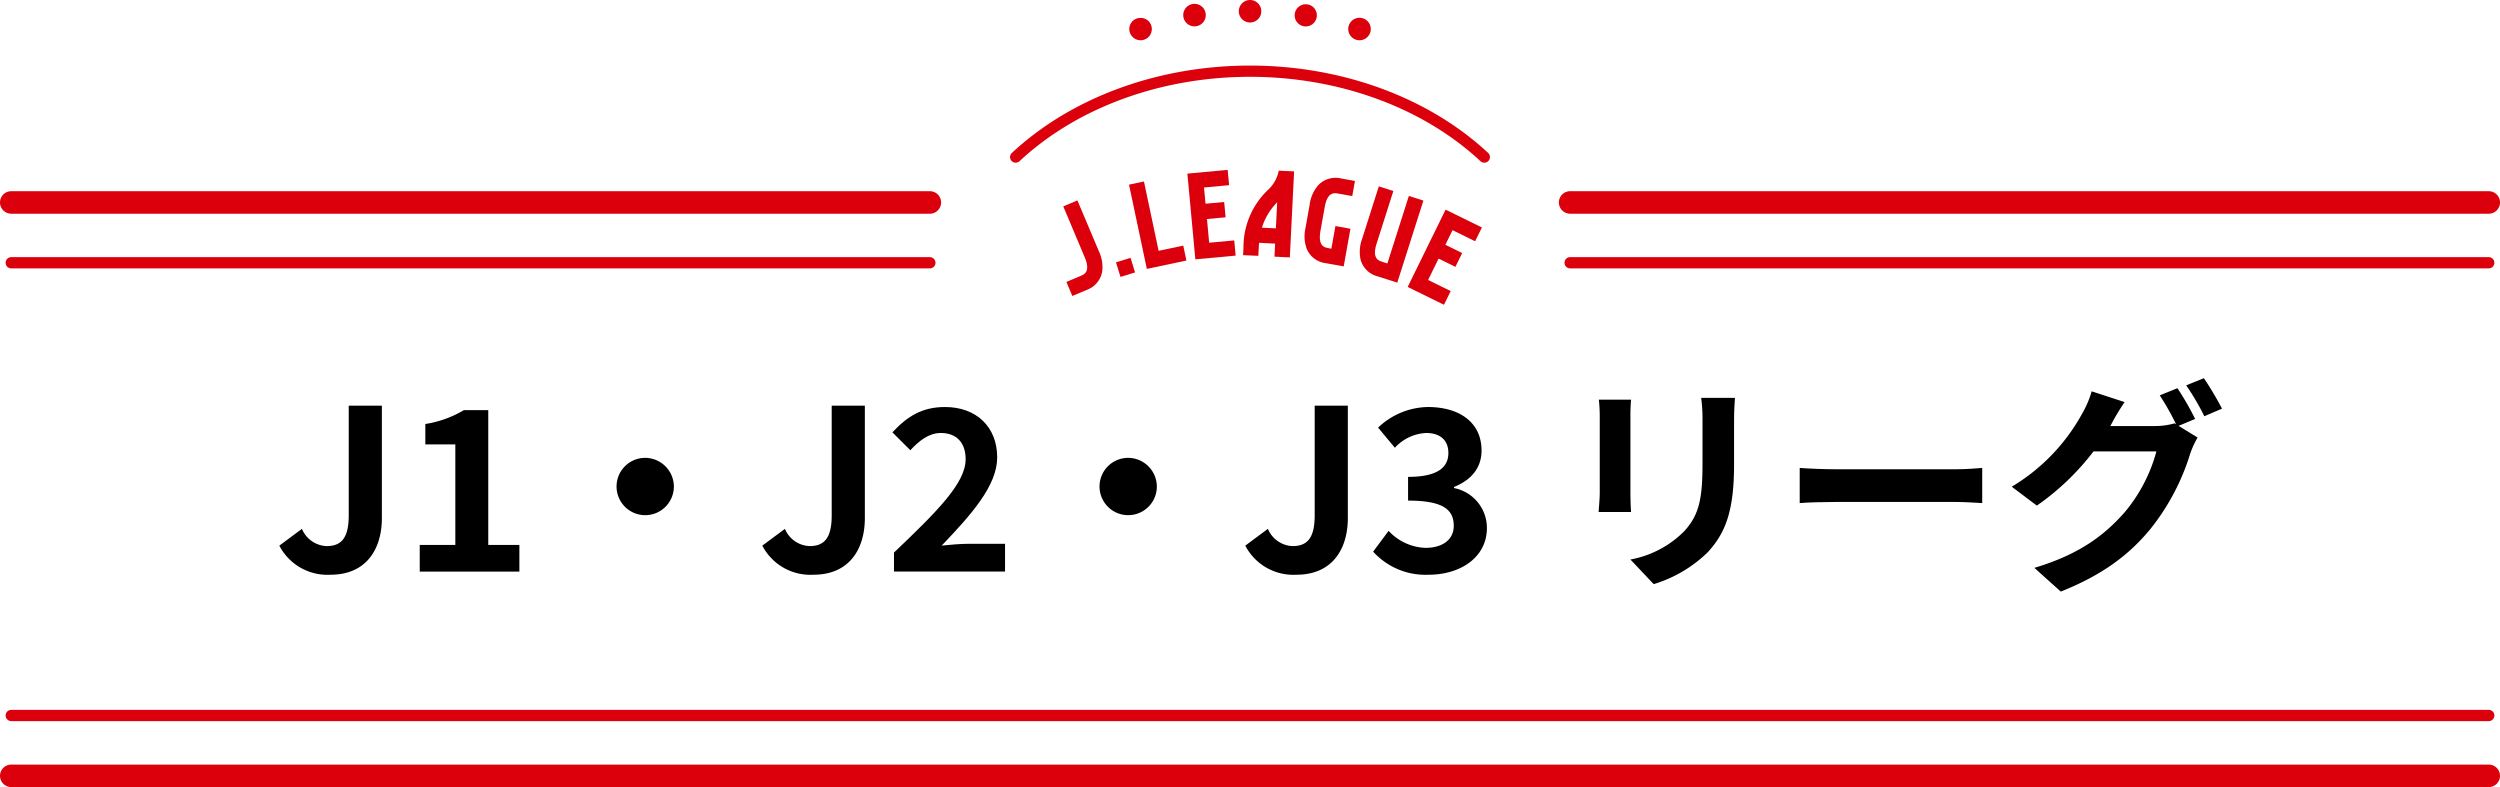 <svg xmlns="http://www.w3.org/2000/svg" xmlns:xlink="http://www.w3.org/1999/xlink" width="343" height="107.987" viewBox="0 0 343 107.987">
  <defs>
    <clipPath id="clip-path">
      <rect id="長方形_26046" data-name="長方形 26046" width="343" height="107.987" fill="none"/>
    </clipPath>
  </defs>
  <g id="グループ_20040" data-name="グループ 20040" clip-path="url(#clip-path)">
    <path id="パス_53497" data-name="パス 53497" d="M77.348,131.53l3.1-2.3a3.831,3.831,0,0,0,3.379,2.365c2,0,3.041-1.075,3.041-4.208V112.33h4.547v15.42c0,4.27-2.15,7.772-7.035,7.772a7.428,7.428,0,0,1-7.035-3.993" transform="translate(-39.022 -56.671)"/>
    <path id="パス_53498" data-name="パス 53498" d="M116.221,132.064h4.884V118.27H116.99v-2.8a14.766,14.766,0,0,0,5.284-1.9h3.349v18.493h4.27v3.656h-13.67Z" transform="translate(-58.634 -57.297)"/>
    <path id="パス_53499" data-name="パス 53499" d="M178.582,130.707a3.932,3.932,0,1,1-3.932-3.932,3.96,3.96,0,0,1,3.932,3.932" transform="translate(-86.127 -63.958)"/>
    <path id="パス_53500" data-name="パス 53500" d="M211.081,131.53l3.1-2.3a3.831,3.831,0,0,0,3.379,2.365c2,0,3.041-1.075,3.041-4.208V112.33h4.547v15.42c0,4.27-2.15,7.772-7.035,7.772a7.428,7.428,0,0,1-7.035-3.993" transform="translate(-106.491 -56.671)"/>
    <path id="パス_53501" data-name="パス 53501" d="M247.318,132.669c5.929-5.653,9.83-9.523,9.83-12.811,0-2.242-1.229-3.594-3.41-3.594-1.659,0-3.011,1.106-4.178,2.366l-2.458-2.458c2.089-2.242,4.117-3.471,7.219-3.471,4.3,0,7.157,2.734,7.157,6.912,0,3.871-3.563,7.864-7.618,12.1,1.137-.123,2.641-.246,3.717-.246h4.977v3.809H247.318Z" transform="translate(-124.663 -56.858)"/>
    <path id="パス_53502" data-name="パス 53502" d="M312.315,130.707a3.932,3.932,0,1,1-3.932-3.932,3.96,3.96,0,0,1,3.932,3.932" transform="translate(-153.596 -63.958)"/>
    <path id="パス_53503" data-name="パス 53503" d="M344.815,131.53l3.1-2.3a3.831,3.831,0,0,0,3.379,2.365c2,0,3.041-1.075,3.041-4.208V112.33h4.547v15.42c0,4.27-2.15,7.772-7.035,7.772a7.428,7.428,0,0,1-7.035-3.993" transform="translate(-173.96 -56.671)"/>
    <path id="パス_53504" data-name="パス 53504" d="M380.216,132.546l2.12-2.857a7.223,7.223,0,0,0,5.069,2.334c2.3,0,3.87-1.106,3.87-3.011,0-2.15-1.321-3.471-6.267-3.471v-3.256c4.178,0,5.529-1.382,5.529-3.287,0-1.72-1.105-2.734-3.041-2.734a6.219,6.219,0,0,0-4.3,2.027l-2.3-2.764a10.118,10.118,0,0,1,6.82-2.826c4.393,0,7.372,2.15,7.372,5.96,0,2.4-1.413,4.055-3.779,5.007v.154a5.575,5.575,0,0,1,4.515,5.468c0,4.055-3.655,6.42-7.987,6.42a9.666,9.666,0,0,1-7.618-3.164" transform="translate(-191.82 -56.858)"/>
    <path id="パス_53505" data-name="パス 53505" d="M447.011,112.771v10.383c0,.768.03,1.966.092,2.672h-4.454c.031-.584.154-1.782.154-2.7V112.771a21.8,21.8,0,0,0-.123-2.365H447.1c-.061.707-.092,1.382-.092,2.365m14.223.461v6.082c0,6.6-1.29,9.462-3.563,11.981a18.087,18.087,0,0,1-7.465,4.423l-3.194-3.378a13.9,13.9,0,0,0,7.373-3.871c2.119-2.3,2.519-4.608,2.519-9.4v-5.836a21.671,21.671,0,0,0-.184-3.072h4.638c-.061.86-.123,1.843-.123,3.072" transform="translate(-223.317 -55.576)"/>
    <path id="パス_53506" data-name="パス 53506" d="M503.272,129.748h16.5c1.444,0,2.8-.123,3.594-.184v4.823c-.737-.031-2.3-.154-3.594-.154h-16.5c-1.751,0-3.809.061-4.946.154v-4.823c1.106.092,3.348.184,4.946.184" transform="translate(-251.406 -65.365)"/>
    <path id="パス_53507" data-name="パス 53507" d="M582.2,110.3l-2.273.952,2.611,1.6a12.338,12.338,0,0,0-1.014,2.212,31.191,31.191,0,0,1-5.376,10.23c-2.919,3.594-6.6,6.389-12.38,8.694l-3.625-3.256c6.267-1.873,9.676-4.547,12.38-7.618a21.728,21.728,0,0,0,4.362-8.356h-8.632a34.537,34.537,0,0,1-7.772,7.434L557.04,119.6a26.569,26.569,0,0,0,9.584-9.892,13.913,13.913,0,0,0,1.382-3.195l4.516,1.475a31.974,31.974,0,0,0-1.874,3.133c-.03.061-.061.093-.092.154H576.7a9.693,9.693,0,0,0,2.672-.368l.215.123a35.523,35.523,0,0,0-2.242-3.963l2.426-.984A39.143,39.143,0,0,1,582.2,110.3m3.686-1.413-2.427,1.045a32.572,32.572,0,0,0-2.488-4.239l2.427-.983a43.86,43.86,0,0,1,2.488,4.178" transform="translate(-281.027 -52.823)"/>
    <path id="パス_53508" data-name="パス 53508" d="M374.852,8.007a1.554,1.554,0,0,1-.3-.03,1.463,1.463,0,0,1-.287-.089A1.665,1.665,0,0,1,374,7.75a1.791,1.791,0,0,1-.233-.193,1.557,1.557,0,0,1-.456-1.09,1.54,1.54,0,0,1,.119-.595,1.682,1.682,0,0,1,.144-.263,1.288,1.288,0,0,1,.193-.238A1.791,1.791,0,0,1,374,5.178a1.665,1.665,0,0,1,.268-.139,1.463,1.463,0,0,1,.287-.089,1.565,1.565,0,0,1,1.392.421,1.251,1.251,0,0,1,.193.238,1.679,1.679,0,0,1,.144.263,1.831,1.831,0,0,1,.119.595,1.548,1.548,0,0,1-1.546,1.541" transform="translate(-188.333 -2.483)" fill="#dc000c"/>
    <path id="パス_53509" data-name="パス 53509" d="M344.194,3.606a1.522,1.522,0,1,1,.228.02,1.215,1.215,0,0,1-.228-.02M327.649,2.3a1.545,1.545,0,1,1,1.754,1.3,1.819,1.819,0,0,1-.228.015A1.544,1.544,0,0,1,327.649,2.3m7.606-.763A1.543,1.543,0,1,1,336.8,3.086a1.544,1.544,0,0,1-1.546-1.546" transform="translate(-165.291 0.001)" fill="#dc000c"/>
    <path id="パス_53510" data-name="パス 53510" d="M314.242,8.026a1.541,1.541,0,0,1-1.09-.451,1.419,1.419,0,0,1-.193-.233,1.73,1.73,0,0,1-.144-.268,1.536,1.536,0,0,1,0-1.184,1.937,1.937,0,0,1,.144-.263,1.452,1.452,0,0,1,.193-.238,1.594,1.594,0,0,1,2.18,0,1.453,1.453,0,0,1,.193.238,1.944,1.944,0,0,1,.144.263,1.978,1.978,0,0,1,.084.292,1.313,1.313,0,0,1,0,.6,1.978,1.978,0,0,1-.084.292,1.735,1.735,0,0,1-.144.268,1.421,1.421,0,0,1-.193.233,1.55,1.55,0,0,1-1.09.451" transform="translate(-157.756 -2.502)" fill="#dc000c"/>
    <path id="パス_53511" data-name="パス 53511" d="M559.222,56.03H433.189a1.544,1.544,0,1,1,0-3.088H559.222a1.544,1.544,0,0,1,0,3.088" transform="translate(-217.765 -26.709)" fill="#dc000c"/>
    <path id="パス_53512" data-name="パス 53512" d="M560.008,72.743H433.976a.772.772,0,0,1,0-1.544H560.008a.772.772,0,0,1,0,1.544" transform="translate(-218.552 -35.92)" fill="#dc000c"/>
    <path id="パス_53513" data-name="パス 53513" d="M127.577,56.03H1.544a1.544,1.544,0,1,1,0-3.088H127.577a1.544,1.544,0,1,1,0,3.088" transform="translate(0 -26.709)" fill="#dc000c"/>
    <path id="パス_53514" data-name="パス 53514" d="M128.363,72.743H2.33a.772.772,0,0,1,0-1.544H128.363a.772.772,0,1,1,0,1.544" transform="translate(-0.786 -35.92)" fill="#dc000c"/>
    <path id="パス_53515" data-name="パス 53515" d="M342.245,198.1H2.336a.772.772,0,0,1,0-1.544H342.245a.772.772,0,0,1,0,1.544" transform="translate(-0.789 -99.163)" fill="#dc000c"/>
    <path id="パス_53516" data-name="パス 53516" d="M341.46,214.793H1.55a1.544,1.544,0,0,1,0-3.088H341.46a1.544,1.544,0,0,1,0,3.088" transform="translate(-0.004 -106.805)" fill="#dc000c"/>
    <path id="パス_53517" data-name="パス 53517" d="M280.454,31.484a.772.772,0,0,1-.527-1.337C288.1,22.529,300.007,18.16,312.6,18.16s24.505,4.369,32.677,11.988a.772.772,0,0,1-1.053,1.13C336.335,23.922,324.808,19.7,312.6,19.7s-23.731,4.218-31.62,11.573a.771.771,0,0,1-.526.207" transform="translate(-141.1 -9.162)" fill="#dc000c"/>
    <path id="パス_53518" data-name="パス 53518" d="M294.408,56.311l1.943-.819,2.939,6.967a5.053,5.053,0,0,1,.456,2.836,3.293,3.293,0,0,1-2.15,2.49l-1.943.82-.814-1.928,1.943-.82c.526-.222,1.4-.592.564-2.578Z" transform="translate(-148.529 -27.996)" fill="#dc000c"/>
    <rect id="長方形_26045" data-name="長方形 26045" width="2.093" height="2.093" transform="matrix(0.955, -0.295, 0.295, 0.955, 153.113, 35.993)" fill="#dc000c"/>
    <path id="パス_53519" data-name="パス 53519" d="M314.666,50.254l2.012,9.51,3.382-.715.433,2.048-5.43,1.148-2.445-11.558Z" transform="translate(-157.716 -25.353)" fill="#dc000c"/>
    <path id="パス_53520" data-name="パス 53520" d="M329.87,59.312l-1.093-11.761,5.525-.513.2,2.1-3.442.319.207,2.226,2.557-.237.2,2.1-2.558.238.3,3.251,3.442-.319L335.4,58.8Z" transform="translate(-165.869 -23.731)" fill="#dc000c"/>
    <path id="パス_53521" data-name="パス 53521" d="M351.2,47.35l-.586,11.8-2.107-.1.089-1.79-2.2-.11c-.028.237-.105,1.789-.105,1.789l-2.091-.1.052-1.045a10.855,10.855,0,0,1,3.262-7.81,4.865,4.865,0,0,0,1.581-2.732Zm-2.5,7.816.178-3.58a8.612,8.612,0,0,0-2.094,3.486Z" transform="translate(-173.649 -23.835)" fill="#dc000c"/>
    <path id="パス_53522" data-name="パス 53522" d="M364.908,58.978l.555-3.106,2.06.369-.923,5.165-2.434-.436a3.26,3.26,0,0,1-2.631-1.952,5.05,5.05,0,0,1-.18-2.866l.58-3.246a5.019,5.019,0,0,1,1.162-2.627,3.267,3.267,0,0,1,3.146-.935l1.9.34-.371,2.076-1.9-.34c-.562-.1-1.5-.268-1.878,1.854l-.58,3.246c-.379,2.122.557,2.29,1.119,2.39Z" transform="translate(-182.244 -24.858)" fill="#dc000c"/>
    <path id="パス_53523" data-name="パス 53523" d="M380.29,62.185l2.948-9.26,1.994.635-3.583,11.254-2.673-.852a3.261,3.261,0,0,1-2.353-2.279,5.047,5.047,0,0,1,.2-2.865l2.294-7.206,1.994.634-2.294,7.206c-.654,2.055.252,2.343.8,2.516Z" transform="translate(-189.943 -26.038)" fill="#dc000c"/>
    <path id="パス_53524" data-name="パス 53524" d="M389.777,68.657l5.2-10.606,4.983,2.445-.929,1.894-3.1-1.523-.985,2.007,2.306,1.132-.929,1.894-2.306-1.132L392.579,67.7l3.1,1.523-.922,1.879Z" transform="translate(-196.643 -29.287)" fill="#dc000c"/>
  </g>
</svg>
